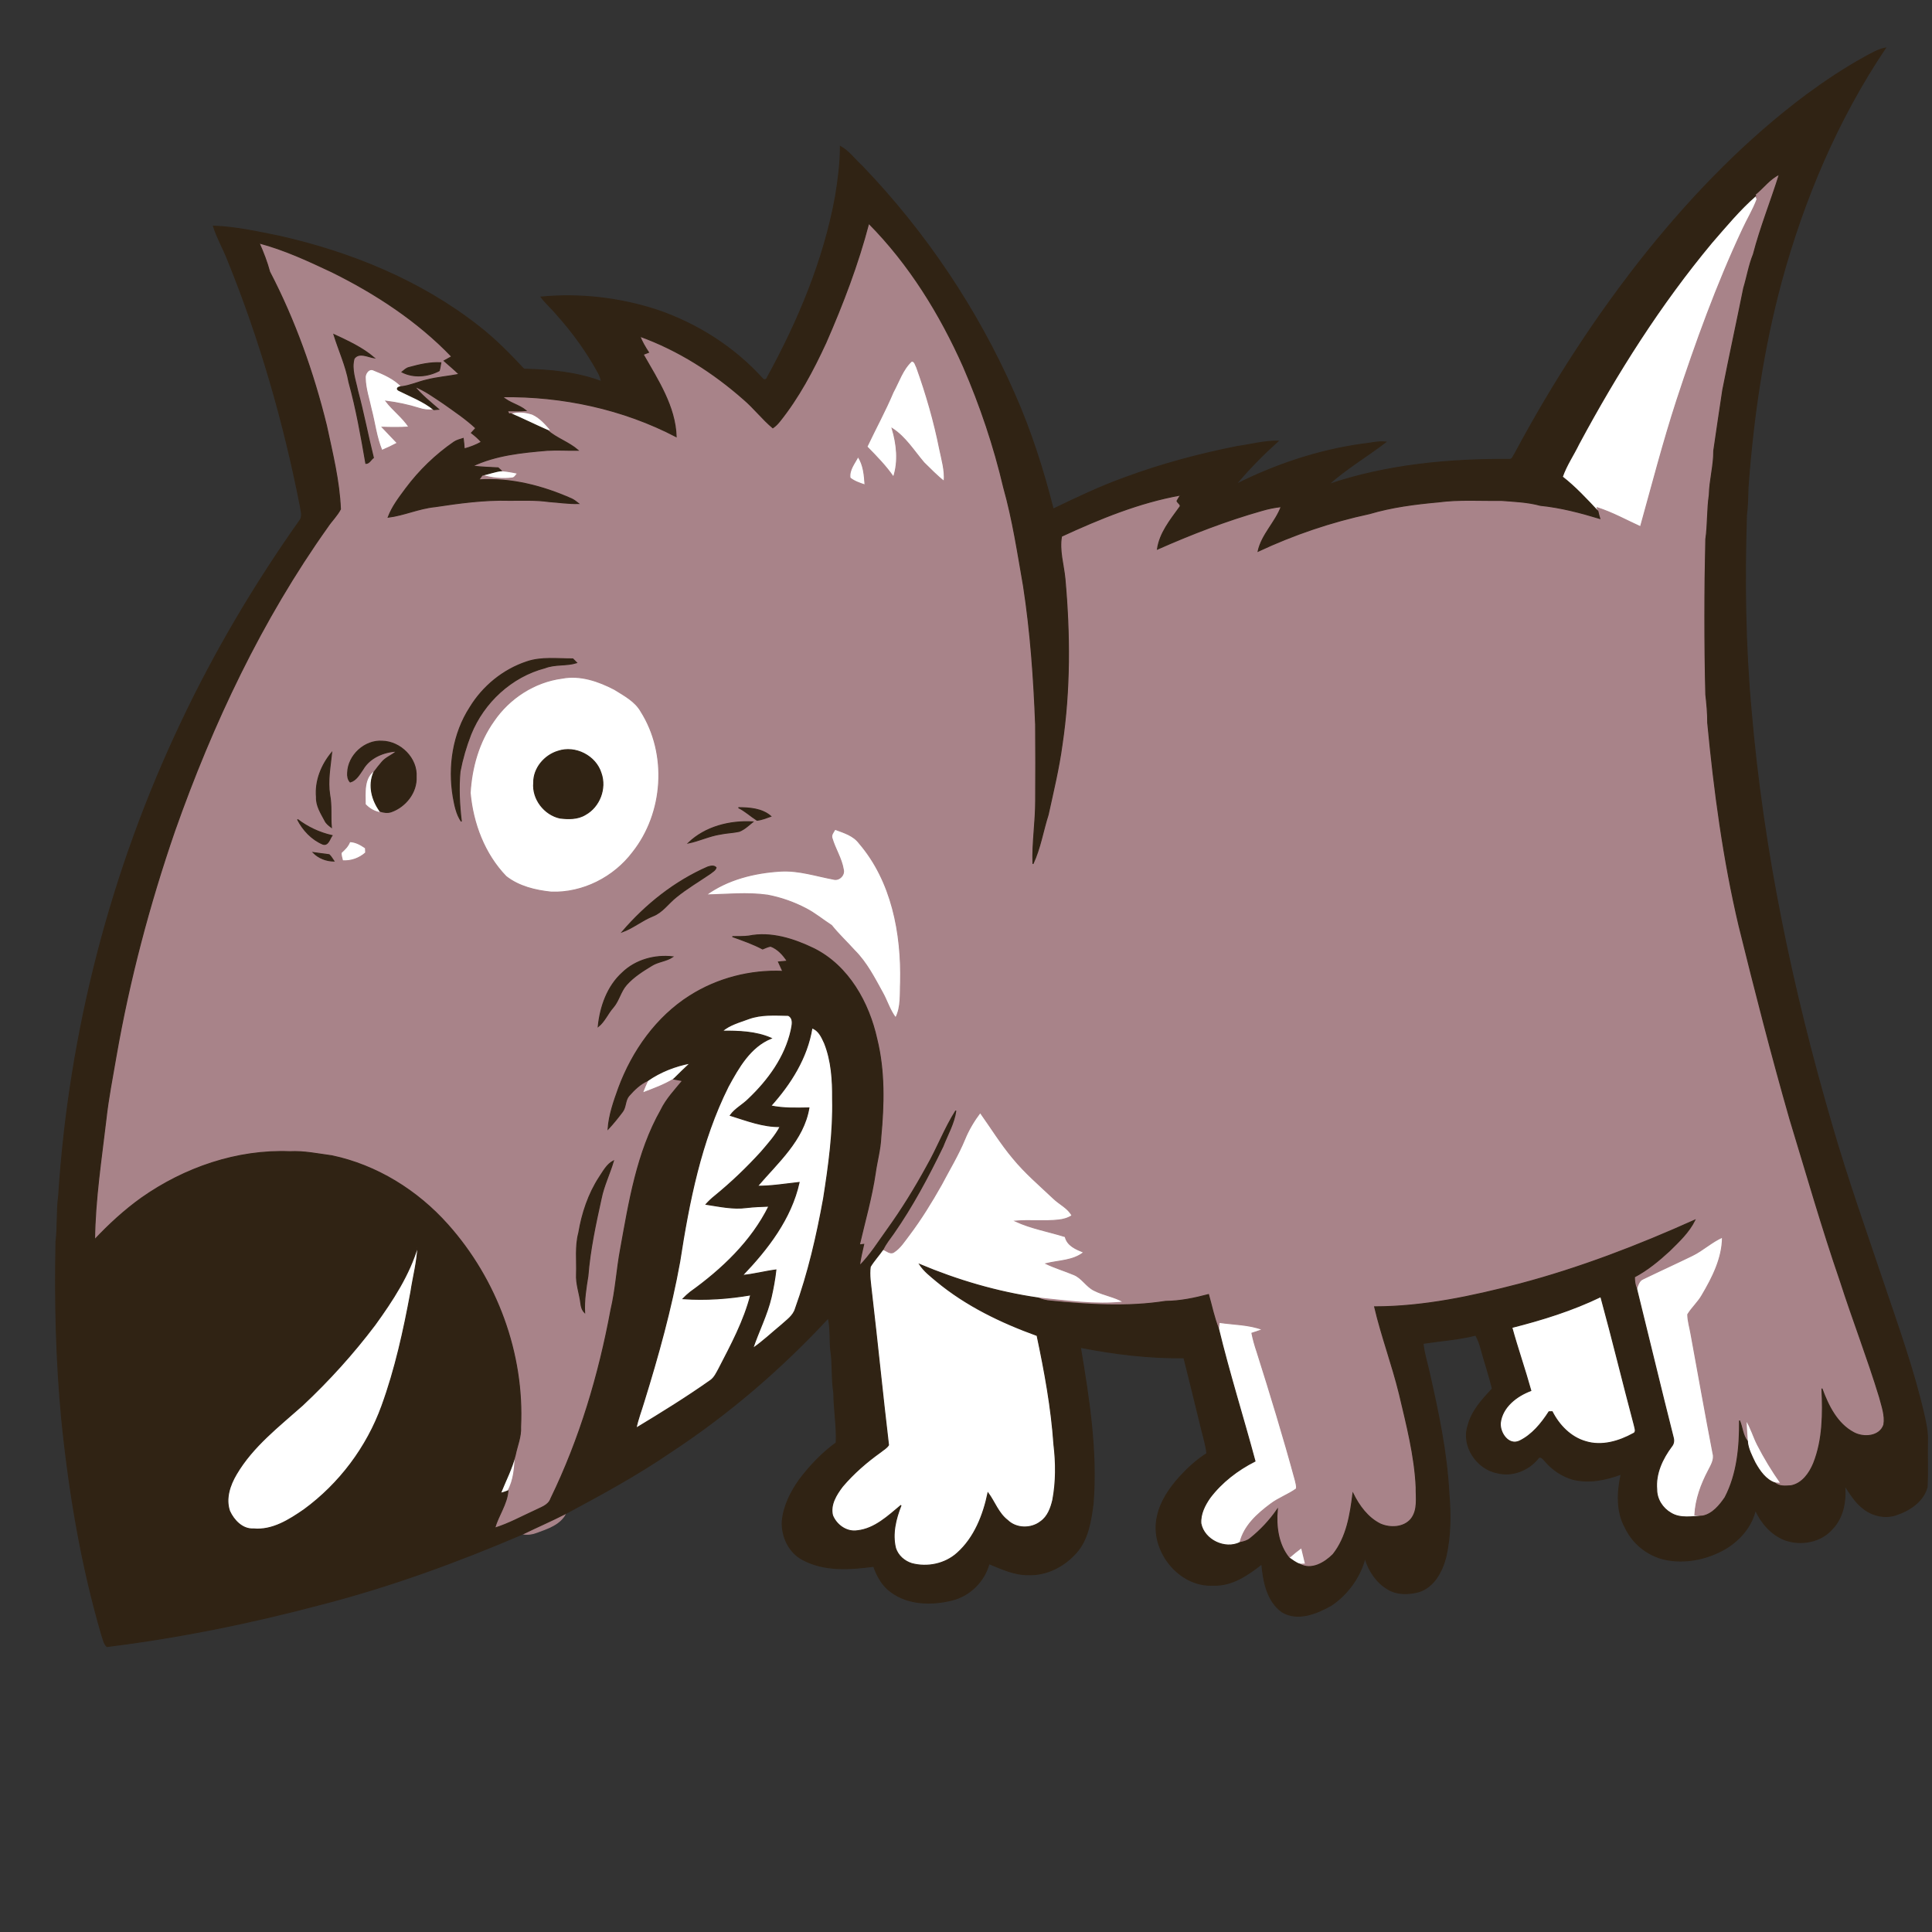 <?xml version="1.0" encoding="utf-8"?>
<!DOCTYPE svg PUBLIC "-//W3C//DTD SVG 1.1//EN" "http://www.w3.org/Graphics/SVG/1.1/DTD/svg11.dtd">
<svg version="1.1" id="Layer_1" xmlns="http://www.w3.org/2000/svg" xmlns:xlink="http://www.w3.org/1999/xlink" x="0px" y="0px"
	 viewBox="0 0 960 960" enable-background="new 0 0 960 960" xml:space="preserve">
<rect x="0" y="0" width="960" height="960" fill="#333333" stroke="none"/>
<g>
	<path fill="#FFFFFF" stroke="#FFFFFF" stroke-width="0.494" d="M850.56,120.55c6.98-8,13.78-16.28,21.8-23.28
		c0.18,0.43,0.55,1.28,0.73,1.7c-1.91,5.17-4.82,9.88-7.12,14.87c-12.92,27.57-23.3,56.24-32.79,85.15
		c-6.73,20.7-12.18,41.79-18.01,62.75c-7.14-3.23-14.01-7.09-21.51-9.46c0.08,0.44,0.24,1.32,0.32,1.76
		c-5.61-5.99-11.18-12.02-17.67-17.08c1.98-5.78,5.53-10.87,8.18-16.36C803.41,185.36,824.93,151.33,850.56,120.55z"/>
	<path fill="#FFFFFF" stroke="#FFFFFF" stroke-width="0.494" d="M443.77,194.89c2.87-5.23,4.71-11.32,9.2-15.45
		c1.66-0.06,1.9,2.04,2.55,3.16c4.74,13.25,8.66,26.81,11.41,40.62c1.09,5.27,2.7,10.55,2.22,16c-3.61-2.79-6.75-6.13-10.03-9.29
		c-5.02-5.87-9.18-12.76-15.8-17.02c2.31,7.82,3.27,16.31,0.66,24.2c-3.8-5.57-8.52-10.33-13.21-15.13
		C435.06,212.93,439.88,204.13,443.77,194.89z"/>
	<path fill="#FFFFFF" stroke="#FFFFFF" stroke-width="0.494" d="M181.49,188.01c-0.33-2.27,1.83-5.41,4.3-4.06
		c4.98,1.97,10.1,4.24,13.85,8.18c-1.15-0.09-3.22,0.76-1.6,1.79c5.95,3,12.34,5.38,17.56,9.63c-2.47,0.37-4.98,0.14-7.34-0.67
		c-5.37-1.69-10.9-2.86-16.48-3.55c3.49,4.58,8.27,8.02,11.44,12.87c-4.41,0.29-8.84,0.22-13.26,0.1c2.5,2.6,5,5.21,7.46,7.85
		c-2.5,1.34-5.06,2.56-7.67,3.66c-2.74-6.52-3.49-13.61-5.28-20.4C183.4,198.3,181.63,193.26,181.49,188.01z"/>
	<path fill="#FFFFFF" stroke="#FFFFFF" stroke-width="0.494" d="M253.74,205.51c3.46-1.3,7.27-0.8,10.72,0.27
		c3.92,1.72,6.74,5.12,9.51,8.26c-0.5-0.06-1.5-0.16-2-0.22C265.87,211.13,259.87,208.16,253.74,205.51z"/>
	<path fill="#FFFFFF" stroke="#FFFFFF" stroke-width="0.494" d="M426.36,226.85c2.77,4.16,3.16,9.29,3.48,14.14
		c-2.6-0.87-5.29-1.74-7.46-3.48C421.75,233.53,424.7,230.2,426.36,226.85z"/>
	<path fill="#FFFFFF" stroke="#FFFFFF" stroke-width="0.494" d="M239.55,236.15c3.18-0.7,6.27-1.84,9.51-2.27
		c2.76,0.21,5.5,0.67,8.2,1.3c-0.87,0.74-1.38,2.1-2.59,2.32C249.61,238.17,244.43,237.59,239.55,236.15z"/>
	<path fill="#FFFFFF" stroke="#FFFFFF" stroke-width="0.494" d="M279.31,337c8.99-1.74,18.15,1.44,26.05,5.57
		c4.82,3.02,10.25,5.82,13.15,10.96c13.32,21.08,11.4,50.44-4.04,69.92c-9.37,12.48-24.84,20.38-40.52,19.84
		c-7.93-0.81-16.11-2.77-22.49-7.77C240.73,424.41,235,409.23,233.62,394c0.72-12.59,4.3-25.29,11.68-35.66
		C253.03,346.95,265.58,338.78,279.31,337 M277.31,373.28c-6.74,2.01-12.26,8.48-12.11,15.69c-0.76,8,5.25,15.81,13.02,17.51
		c4.24,0.52,8.88,0.6,12.65-1.73c7.04-3.88,10.49-12.96,7.8-20.54C296.04,375.6,285.85,370.39,277.31,373.28z"/>
	<path fill="#FFFFFF" stroke="#FFFFFF" stroke-width="0.494" d="M181.48,399.69c0.01-5.73-0.92-13.09,4.5-16.82l-0.28,0.99
		c-2.77,6.49-0.87,13.72,3.13,19.23l0.45,0.75C186.22,403.47,183.55,401.91,181.48,399.69z"/>
	<path fill="#FFFFFF" stroke="#FFFFFF" stroke-width="0.494" d="M414.91,412.07c4.34,1.62,9.15,3,12.05,6.91
		c16.2,18.86,21.07,44.79,20.53,69.02c-0.3,5.93,0.41,12.36-2.43,17.8c-2.91-3.74-4.21-8.35-6.48-12.44c-4.06-7.35-7.91-15-13.92-21
		c-3.78-4.21-7.94-8.08-11.48-12.51c-4.23-2.73-8.12-5.99-12.6-8.32c-6.02-3.17-12.51-5.46-19.2-6.73
		c-10.14-1.43-20.37-0.31-30.54-0.11c10.72-7.79,24.09-11.07,37.16-11.84c8.93-0.49,17.47,2.39,26.12,4c2.77,0.85,5.64-2,4.92-4.75
		c-0.88-5.5-4.05-10.23-5.59-15.5C412.77,414.88,414.17,413.47,414.91,412.07z"/>
	<path fill="#FFFFFF" stroke="#FFFFFF" stroke-width="0.494" d="M173.79,418.2c2.92,0.08,5.46,1.54,7.81,3.15
		c0.03,0.6,0.08,1.8,0.1,2.39c-3.19,2.82-7.23,4.24-11.49,4c-0.25-1.36-0.87-2.72-0.64-4.11
		C171.3,422.08,172.99,420.45,173.79,418.2z"/>
	<path fill="#FFFFFF" stroke="#FFFFFF" stroke-width="0.494" d="M371.95,506.21c6.34-2.32,13.16-1.79,19.78-1.67
		c2.84,1.55,1.87,4.88,1.38,7.45c-2.97,13.31-11.33,24.79-21.07,34.04c-2.87,2.95-6.75,4.8-9.16,8.21c8.1,2.5,16.19,5.71,24.81,5.56
		c-2.41,4.66-6.01,8.54-9.37,12.53c-7.13,7.85-14.82,15.21-23.04,21.93c-1.58,1.26-3.07,2.64-4.42,4.15
		c6.65,1.02,13.4,2.53,20.16,1.62c3.67-0.43,7.37-0.57,11.07-0.68c-8.67,17.54-23.33,31.41-39.06,42.69
		c-1.28,1-2.46,2.11-3.6,3.28c11.25,0.8,22.51-0.01,33.61-1.89c-3.33,13.03-9.76,24.94-15.89,36.81c-1.14,2.07-2.16,4.35-4.16,5.74
		c-11.96,8.45-24.42,16.14-36.95,23.7c0.9-4.44,2.56-8.68,3.85-13.01c7.12-22.91,13.57-46.07,17.84-69.69
		c4.6-29.78,10.51-59.92,24.09-87.09c5.12-9.39,10.94-19.78,21.39-23.98c-7.65-3.38-16.17-3.59-24.39-3.54
		C362.53,509.15,367.44,507.9,371.95,506.21z"/>
	<path fill="#FFFFFF" stroke="#FFFFFF" stroke-width="0.494" d="M403.46,510.78c3.39,1.1,4.88,4.58,6.25,7.56
		c3.49,8.77,4.07,18.32,4,27.66c0.38,16.63-1.9,33.14-4.47,49.53c-3.36,18.54-7.59,36.98-13.99,54.73
		c-1.03,3.58-4.28,5.7-6.88,8.1c-4.76,3.91-9.23,8.2-14.33,11.69c2.86-8.54,7.09-16.64,9.14-25.46c1.02-4.48,1.85-9,2.36-13.56
		c-5.58,0.71-11.04,2.22-16.65,2.72c12.53-13.09,24.16-28.13,28.18-46.19c-6.89,0.74-13.78,1.91-20.72,1.87
		c10.02-11.76,22.91-22.86,25.6-38.91c-6.34,0.12-12.74,0.32-18.97-1C392.85,538.56,401.07,525.56,403.46,510.78z"/>
	<path fill="#FFFFFF" stroke="#FFFFFF" stroke-width="0.494" d="M321.84,536.91c6.3-4.39,13.66-7.24,21.19-8.67
		c-2.79,2.6-5.53,5.24-8.22,7.94c-4.86,2.99-10.29,4.91-15.6,6.95C320.03,541.03,320.86,538.94,321.84,536.91z"/>
	<path fill="#FFFFFF" stroke="#FFFFFF" stroke-width="0.494" d="M479.32,566.19c1.95-4.8,4.63-9.26,7.74-13.39
		c5.43,7.61,10.32,15.61,16.35,22.77c5.99,7.3,13.21,13.43,20.05,19.91c3,2.92,7.21,4.72,9.24,8.54c-2,1.31-4.34,1.96-6.69,2.21
		c-7.14,0.78-14.33-0.07-21.48,0.54c7.9,3.66,16.53,5.11,24.78,7.72c1.04,4.53,5.4,6.2,9.25,7.78c-5.32,4.3-12.45,4.05-18.77,5.63
		c4.47,2.13,9.24,3.54,13.81,5.46c4.07,1.63,6.18,5.93,10.1,7.82c4.7,2.4,10.08,3.11,14.67,5.8
		c-14.22,1.55-28.43-0.64-42.56-2.03c-20.2-2.92-40.01-8.74-58.81-16.65c2.18,3.33,5.38,5.76,8.39,8.3
		c14.69,12.19,32.08,20.55,49.94,27c3.8,17.92,7.12,36,8.37,54.29c1.09,9.11,1.13,18.41-0.57,27.45c-0.94,4.02-2.49,8.28-6.01,10.74
		c-4.73,3.71-12.13,3.62-16.49-0.64c-4.58-3.51-6.39-9.14-9.7-13.61c-2.3,10.99-6.67,22.23-15.22,29.87
		c-6.04,5.47-14.81,7.3-22.61,5.25c-3.73-1.14-6.92-3.95-8.12-7.7c-1.75-7.18,0.09-14.56,2.74-21.26
		c-6.41,5.33-13.06,11.72-21.74,12.64c-5.29,0.81-10.38-2.84-12.3-7.63c-1.3-5.34,1.84-10.32,4.92-14.39
		c5.51-6.51,12.01-12.14,18.94-17.09c1.35-1.12,3.02-1.97,3.96-3.49c-2.99-25.27-5.49-50.59-8.45-75.87
		c-0.42-4.23-1.21-8.55-0.62-12.77c1.85-3.03,4.29-5.65,6.31-8.57c1.72,0.49,3.56,2.53,5.37,1.35c3.26-2.08,5.31-5.49,7.63-8.48
		c5.96-7.92,11.16-16.37,16.02-24.99C471.68,581.23,476.09,574,479.32,566.19z"/>
	<path fill="#FFFFFF" stroke="#FFFFFF" stroke-width="0.494" d="M840.91,623.85c5.27-2.58,9.59-6.74,14.98-9.12
		c-0.05,10.48-4.96,20.09-10.16,28.91c-1.98,3.46-5.03,6.14-7.1,9.52c0.05,3.34,1.09,6.57,1.64,9.85
		c3.62,19.74,7.11,39.51,10.92,59.22c0.84,3.08-0.97,5.87-2.3,8.51c-3.6,6.82-6.33,14.25-6.73,22.02c1.31,0.19,2.63,0.38,3.96,0.56
		c-5.28,0.2-11.12,1.48-15.88-1.47c-4.16-2.38-7.08-6.93-7.03-11.78c-0.71-7.82,2.81-15.26,7.38-21.38
		c1.07-1.23,1.26-2.86,0.83-4.38c-6.24-24.6-12.1-49.3-18.21-73.93c0.66-1.86,1.24-4.08,3.25-4.9
		C824.58,631.53,832.8,627.81,840.91,623.85z"/>
	<path fill="#FFFFFF" stroke="#FFFFFF" stroke-width="0.494" d="M186.28,658.33c8.76-12.11,17.14-24.87,21.36-39.35
		c-0.25,7.79-2.33,15.34-3.48,23.01c-3.56,19.16-7.74,38.31-14.41,56.65c-7.42,20.49-21.07,38.66-38.65,51.52
		c-7.4,5.1-15.76,10.44-25.16,9.55c-5.44,0.32-9.75-4.23-11.85-8.81c-2.17-6.27,0.11-12.98,3.36-18.43
		c8.13-13.82,21.05-23.7,32.84-34.2C163.38,686.01,175.47,672.65,186.28,658.33z"/>
	<path fill="#FFFFFF" stroke="#FFFFFF" stroke-width="0.494" d="M751.22,659.6c15.13-3.83,30.15-8.5,44.22-15.32
		c5.81,21.19,10.94,42.54,16.6,63.77c0.19,1.34,1.37,3.59-0.5,4.3c-7.07,3.9-15.66,6.44-23.63,3.97
		c-7.44-2.11-13.21-8.09-16.64-14.83c-0.4,0-1.18,0.01-1.57,0.01c-3.76,5.81-8.4,11.56-14.76,14.6c-5.49,2.41-9.86-4.28-9.43-9.12
		c0.98-7.94,8.12-13.37,15.15-16C757.74,680.45,754.11,670.13,751.22,659.6z"/>
	<path fill="#FFFFFF" stroke="#FFFFFF" stroke-width="0.494" d="M605.8,657.09c7.21,1.09,14.71,0.96,21.61,3.58
		c-1.78,0.63-3.57,1.2-5.34,1.8c0.62,3.08,1.47,6.11,2.49,9.09c6.72,21.22,13.23,42.52,19.07,64.01c0.28,1.37,0.82,2.78,0.54,4.22
		c-4.04,2.92-8.85,4.57-12.84,7.6c-6.55,4.9-13.17,10.79-15.18,19.09c-7.46,3.66-17.82-1.22-19.45-9.46
		c-0.34-4.66,1.91-9.12,4.52-12.84c5.86-7.74,13.75-13.77,22.38-18.14c-5.91-21.98-12.78-43.72-18.14-65.84
		C605.54,659.42,605.71,657.87,605.8,657.09z"/>
	<path fill="#FFFFFF" stroke="#FFFFFF" stroke-width="0.494" d="M867.62,705.6c2.39,3.78,3.58,8.15,5.59,12.13
		c3.43,6.71,7.35,13.16,11.7,19.32c-0.74-0.04-2.23-0.13-2.97-0.17c-4.6-1.59-7.56-5.93-9.85-10c-1.66-3.42-3.51-6.93-3.85-10.77
		C868.01,712.6,867.7,709.11,867.62,705.6z"/>
	<path fill="#FFFFFF" stroke="#FFFFFF" stroke-width="0.494" d="M248.67,742.04c2.51-6.33,5.74-12.39,7.36-19.05
		c-0.26,6.09-0.62,12.36-3.63,17.84C251.17,741.29,249.93,741.7,248.67,742.04z"/>
	<path fill="#FFFFFF" stroke="#FFFFFF" stroke-width="0.494" d="M640.46,774.05c2.03-1.76,4.1-3.47,6.27-5.05
		c0.69,2.72,1.33,5.45,1.98,8.19c-0.72,0.01-2.14,0.04-2.86,0.06C643.84,776.57,642.19,775.21,640.46,774.05z"/>
	<path fill="#A88389" stroke="#A88389" stroke-width="0.494" d="M872.08,96.67c4.09-3.29,7.24-7.8,12.09-10.08
		c-4.15,13.3-9.42,26.28-12.93,39.79c-2.2,5.39-3.11,11.17-4.8,16.72c-3.4,16.91-7.09,33.77-10.42,50.7
		c-1.47,10.06-3.07,20.12-4.47,30.18c0.06,7.42-2.07,14.61-2.22,22.01c-1.09,7.31-0.68,14.71-1.74,22.02
		c-0.61,25.65-0.62,51.33,0,76.98c0.51,4.68,0.99,9.36,0.95,14.08c3.24,33.91,7.74,67.78,15.58,100.97
		c7.91,32.09,16.13,64.12,25.23,95.9c8.21,26.92,15.93,54.03,25.11,80.66c6.19,19.29,13.54,38.19,19.45,57.58
		c1.15,4.47,2.92,9.08,2.17,13.76c-2.02,6.01-10.01,6.56-14.9,3.96c-8.36-4.39-12.75-13.42-15.88-21.91
		c0.56,12.45,0.54,25.35-4.13,37.11c-2.03,4.93-5.61,10.07-11.18,11.16c-2.69,0.19-5.87,0.55-8.05-1.38
		c0.74,0.04,2.23,0.13,2.97,0.17c-4.35-6.16-8.27-12.61-11.7-19.32c-2.01-3.98-3.2-8.35-5.59-12.13c0.08,3.51,0.39,7,0.62,10.51
		c-2.36-2.92-2.45-6.85-3.88-10.21c0.1,12.99-1.09,26.52-7.2,38.22c-2.69,3.92-6.18,8.19-11.04,9.2c-1.33-0.18-2.65-0.37-3.96-0.56
		c0.4-7.77,3.13-15.2,6.73-22.02c1.33-2.64,3.14-5.43,2.3-8.51c-3.81-19.71-7.3-39.48-10.92-59.22c-0.55-3.28-1.59-6.51-1.64-9.85
		c2.07-3.38,5.12-6.06,7.1-9.52c5.2-8.82,10.11-18.43,10.16-28.91c-5.39,2.38-9.71,6.54-14.98,9.12
		c-8.11,3.96-16.33,7.68-24.45,11.63c-2.01,0.82-2.59,3.04-3.25,4.9c-0.84-1.86-1.08-3.88-1.06-5.89
		c6.43-3.38,12.06-8.06,17.39-12.95c4.7-4.64,9.67-9.25,12.62-15.27c-28.28,12.7-57.31,23.88-87.3,31.8
		c-23.46,6.1-47.48,11.26-71.82,11.28c3.43,14.59,8.73,28.68,12.3,43.25c3.6,15.27,7.6,30.61,8.34,46.35
		c-0.08,5.37,1.06,11.54-2.67,16.03c-3.68,4.2-10.33,4.42-15.16,2.28c-6.26-3.12-10.56-9.05-13.58-15.18
		c-1.31,10.55-3.07,21.74-9.87,30.31c-4.14,4.16-10.75,8.1-16.55,4.86c0.72-0.02,2.14-0.05,2.86-0.06
		c-0.65-2.74-1.29-5.47-1.98-8.19c-2.17,1.58-4.24,3.29-6.27,5.05c-5.39-6.69-6.52-15.7-5.77-24.01
		c-3.73,5.4-8.27,10.25-13.38,14.36c-1.46,1.23-3.32,1.75-5.16,2.08c2.01-8.3,8.63-14.19,15.18-19.09
		c3.99-3.03,8.8-4.68,12.84-7.6c0.28-1.44-0.26-2.85-0.54-4.22c-5.84-21.49-12.35-42.79-19.07-64.01c-1.02-2.98-1.87-6.01-2.49-9.09
		c1.77-0.6,3.56-1.17,5.34-1.8c-6.9-2.62-14.4-2.49-21.61-3.58c-0.09,0.78-0.26,2.33-0.34,3.11c-2.21-5.46-3.35-11.3-4.96-16.95
		c-7.01,1.86-14.15,3.33-21.42,3.39c-18.87,2.94-38.07,1.7-56.98-0.14c-2.17-0.16-4.31-0.65-6.29-1.55
		c14.13,1.39,28.34,3.58,42.56,2.03c-4.59-2.69-9.97-3.4-14.67-5.8c-3.92-1.89-6.03-6.19-10.1-7.82
		c-4.57-1.92-9.34-3.33-13.81-5.46c6.32-1.58,13.45-1.33,18.77-5.63c-3.85-1.58-8.21-3.25-9.25-7.78
		c-8.25-2.61-16.88-4.06-24.78-7.72c7.15-0.61,14.34,0.24,21.48-0.54c2.35-0.25,4.69-0.9,6.69-2.21c-2.03-3.82-6.24-5.62-9.24-8.54
		c-6.84-6.48-14.06-12.61-20.05-19.91c-6.03-7.16-10.92-15.16-16.35-22.77c-3.11,4.13-5.79,8.59-7.74,13.39
		c-3.23,7.81-7.64,15.04-11.56,22.51c-4.86,8.62-10.06,17.07-16.02,24.99c-2.32,2.99-4.37,6.4-7.63,8.48
		c-1.81,1.18-3.65-0.86-5.37-1.35c1.41-2.83,3.36-5.31,5.2-7.86c9.53-13.66,17.36-28.4,24.6-43.36c2.26-5.85,5.55-11.41,6.41-17.69
		c-5.57,8.78-9.22,18.64-14.41,27.66c-5.92,10.83-12.4,21.34-19.61,31.36c-4.45,6.16-8.48,12.71-13.88,18.11
		c0.46-3.62,1.3-7.17,2.11-10.72c-0.54,0.06-1.61,0.2-2.15,0.26c2.75-11.87,6.14-23.62,7.91-35.7c0.82-5.95,2.51-11.77,2.75-17.79
		c1.52-16.21,1.96-32.78-1.96-48.71c-3.99-18.18-14.08-36.36-31.24-44.98c-9.95-4.81-21.33-8.53-32.46-6.27
		c-2.68,0.33-5.39,0.24-8.08,0.26c5.08,1.85,10.21,3.6,15,6.15c1.3-0.54,2.59-1.15,3.99-1.39c3.54,1.33,6.26,4.3,8.26,7.43
		c-1.45,0.13-2.9,0.27-4.34,0.41c0.72,1.55,1.43,3.1,2.14,4.67c-16.14-0.73-32.47,3.49-46.13,12.14
		c-16.67,10.53-28.59,27.42-35.41,45.73c-2.38,6.64-4.81,13.41-5.29,20.5c2.57-2.73,4.91-5.67,7.17-8.66
		c1.74-2.34,1.24-5.68,3.18-7.9c2.65-3.02,5.64-5.89,9.34-7.56c-0.98,2.03-1.81,4.12-2.63,6.22c5.31-2.04,10.74-3.96,15.6-6.95
		c1.45,0.28,2.9,0.53,4.35,0.81c-3.82,4.66-8.06,9.08-10.71,14.57c-12.02,21.23-15.85,45.7-20.14,69.37
		c-1.85,9.9-2.38,20-4.71,29.82c-5.99,32.38-15.47,64.27-29.89,93.93c-1.23,3.51-5.09,4.43-8.05,6c-6.56,2.99-12.94,6.51-19.85,8.65
		c1.78-6.31,6.04-11.87,6.59-18.5c3.01-5.48,3.37-11.75,3.63-17.84c0.94-4.64,2.93-9.11,2.65-13.93
		c1.76-36.54-11.89-73.33-36.2-100.54c-15.08-16.94-35.26-29.52-57.54-34.21c-6.96-0.92-13.88-2.41-20.93-2.05
		c-26.27-1.03-52.34,7.99-73.69,23.02C61.84,601.35,54.14,608.44,47,616.03c0.22-20.09,3.33-40.01,5.66-59.93
		c1.14-10.44,3.22-20.75,4.97-31.1c6.63-38.1,16.56-75.6,29.16-112.16c18.8-53.26,43.19-104.92,76-151.04
		c2.01-3.02,4.71-5.57,6.37-8.8c-0.57-14.08-4.01-27.82-6.95-41.54c-6.5-26.42-15.67-52.25-28.24-76.41
		c-1.31-4.93-3.16-9.64-5.23-14.31c12.55,3.31,24.42,8.83,36.13,14.35c21.87,10.81,42.66,24.43,59.61,42.09
		c-1.27,0.7-2.53,1.41-3.8,2.11c2.49,2.24,5.09,4.34,7.47,6.7c-5.39,1.05-10.9,1.45-16.23,2.82c-4.14,0.96-8.04,2.78-12.28,3.32
		c-3.75-3.94-8.87-6.21-13.85-8.18c-2.47-1.35-4.63,1.79-4.3,4.06c0.14,5.25,1.91,10.29,2.98,15.4c1.79,6.79,2.54,13.88,5.28,20.4
		c2.61-1.1,5.17-2.32,7.67-3.66c-2.46-2.64-4.96-5.25-7.46-7.85c4.42,0.12,8.85,0.19,13.26-0.1c-3.17-4.85-7.95-8.29-11.44-12.87
		c5.58,0.69,11.11,1.86,16.48,3.55c2.36,0.81,4.87,1.04,7.34,0.67c0.78-0.07,1.56-0.14,2.34-0.2c-4.17-3.61-8.54-7.07-12.01-11.39
		c5.27,2.06,9.84,5.47,14.52,8.56c5.46,3.89,11.08,7.62,15.98,12.22c-0.55,0.59-1.63,1.77-2.18,2.36c1.78,1.37,3.5,2.83,4.97,4.54
		c-2.69,1.5-5.57,2.63-8.55,3.41c-0.12-1.74-0.28-3.48-0.51-5.2c-1.56,0.49-3.18,0.89-4.56,1.8c-9.14,6.31-17.23,14.12-23.88,23.02
		c-3.33,4.51-6.85,9.02-8.83,14.33c7.89-0.98,15.23-4.42,23.15-5.21c12.23-1.84,24.56-3.53,36.95-3.19
		c6.56,0.05,13.16-0.31,19.68,0.63c4.93,0.34,9.85,1.11,14.8,0.97c-1.08-0.85-2.16-1.72-3.4-2.31c-14.48-6.43-30.26-10.51-46.2-9.45
		c0.55-0.77,1.11-1.54,1.68-2.29c4.88,1.44,10.06,2.02,15.12,1.35c1.21-0.22,1.72-1.58,2.59-2.32c-2.7-0.63-5.44-1.09-8.2-1.3
		c-0.38-0.35-1.15-1.06-1.53-1.41c-4.27-0.2-8.55-0.4-12.8-0.86c11.6-5.51,24.61-6.79,37.25-7.85c5.07-0.31,10.16,0.07,15.24-0.03
		c-4.62-4.02-10.66-5.89-15.25-9.91c0.5,0.06,1.5,0.16,2,0.22c-2.77-3.14-5.59-6.54-9.51-8.26c-3.45-1.07-7.26-1.57-10.72-0.27
		l-0.82,0.24c-0.2-0.41-0.6-1.23-0.8-1.64c3.08,0.05,6.17,0.14,9.25-0.1c-3.54-2.92-8.32-3.73-11.69-6.89
		c29.78-0.37,59.83,6.03,86.3,19.85c-0.49-15.09-9.15-28.15-16.38-40.86c0.66-0.26,1.99-0.78,2.66-1.03
		c-1.68-2.54-3.21-5.19-4.34-8.02c19.07,6.87,36.49,18,51.66,31.38c5.13,4.38,9.26,9.82,14.43,14.14c1.31-0.86,2.4-2.01,3.38-3.22
		c9.48-11.82,16.61-25.3,22.95-39.01c8.45-19.28,15.99-39.02,21.32-59.41c20.16,20.33,35.45,45.13,47.05,71.2
		c8.41,19.39,15.18,39.51,20.01,60.09c4.53,16.07,6.99,32.6,9.87,49.02c3.5,22.74,5.11,45.72,5.99,68.69
		c0.12,12.7,0.1,25.4,0.02,38.1c0.02,10.42-1.71,20.76-1.33,31.19c3.65-7.73,4.97-16.32,7.56-24.43c2.52-11.52,5.3-22.99,6.88-34.69
		c4.07-27.29,3.93-55.12,1.45-82.57c-0.67-7.03-2.96-13.98-1.69-21.08c18.99-8.75,38.54-16.8,59.21-20.48
		c-0.65,0.97-1.31,1.92-1.84,2.96c0.43,1.06,2.48,2.02,1.23,3.2c-4.56,6.33-9.79,12.73-10.94,20.72
		c16.86-7.45,34.09-14.13,51.82-19.16c3.17-0.93,6.4-1.61,9.69-1.95c-2.92,7.83-9.64,13.8-11.49,22.16
		c17.69-8.27,36.26-14.6,55.36-18.68c11.13-3.31,22.72-4.77,34.25-5.82c10.36-1.36,20.84-0.62,31.25-0.75
		c6.48,0.5,13.05,0.73,19.36,2.45c10.06,1.02,19.9,3.59,29.56,6.52c-0.36-1.19-0.72-2.38-0.95-3.59c-0.08-0.44-0.24-1.32-0.32-1.76
		c7.5,2.37,14.37,6.23,21.51,9.46c5.83-20.96,11.28-42.05,18.01-62.75c9.49-28.91,19.87-57.58,32.79-85.15
		c2.3-4.99,5.21-9.7,7.12-14.87c-0.18-0.42-0.55-1.27-0.73-1.7L872.08,96.67 M165.92,166.23c2.44,7.91,5.99,15.48,7.47,23.68
		c3.67,13.25,6.05,26.82,8.39,40.36c1.69,0.07,2.51-1.97,3.76-2.83c-2.78-11.08-4.87-22.33-7.86-33.36
		c-1.04-5.18-3.22-10.6-1.74-15.89c2.39-3.38,6.81-0.88,10.01-0.37C180.06,172.76,172.9,169.49,165.92,166.23 M203.26,182.61
		c-1.41,0.31-2.42,1.39-3.51,2.25c5.78,3,12.86,2.29,18.5-0.66c0.39-1.29,0.55-2.64,0.79-3.95
		C213.67,179.95,208.4,181.2,203.26,182.61 M443.77,194.89c-3.89,9.24-8.71,18.04-13,27.09c4.69,4.8,9.41,9.56,13.21,15.13
		c2.61-7.89,1.65-16.38-0.66-24.2c6.62,4.26,10.78,11.15,15.8,17.02c3.28,3.16,6.42,6.5,10.03,9.29c0.48-5.45-1.13-10.73-2.22-16
		c-2.75-13.81-6.67-27.37-11.41-40.62c-0.65-1.12-0.89-3.22-2.55-3.16C448.48,183.57,446.64,189.66,443.77,194.89 M426.36,226.85
		c-1.66,3.35-4.61,6.68-3.98,10.66c2.17,1.74,4.86,2.61,7.46,3.48C429.52,236.14,429.13,231.01,426.36,226.85 M261.68,328.88
		c-11.67,3.88-21.74,12.13-28.12,22.61c-8.43,13.03-10.91,29.32-8.36,44.48c0.77,4.21,1.58,8.58,4.04,12.19
		c-0.98-8.21-1.43-16.52-0.66-24.77c1.2-6.32,3.02-12.53,5.36-18.52c6.38-15.86,20.2-28.69,36.84-33.02
		c5.07-1.99,10.63-0.91,15.76-2.54c-0.48-0.48-1.44-1.44-1.91-1.92C276.98,327.45,269.06,326.32,261.68,328.88 M279.31,337
		c-13.73,1.78-26.28,9.95-34.01,21.34c-7.38,10.37-10.96,23.07-11.68,35.66c1.38,15.23,7.11,30.41,17.84,41.52
		c6.38,5,14.56,6.96,22.49,7.77c15.68,0.54,31.15-7.36,40.52-19.84c15.44-19.48,17.36-48.84,4.04-69.92
		c-2.9-5.14-8.33-7.94-13.15-10.96C297.46,338.44,288.3,335.26,279.31,337 M172.74,384.02c-0.13,1.59,0.13,3.34,1.28,4.56
		c3.06-0.88,4.6-3.9,6.31-6.32c3.36-5.82,10.32-8.69,16.79-9.02c-2.26,2.1-5.39,3.07-7.37,5.49c-1.43,1.64-2.76,3.37-4.05,5.13
		l0.28-0.99c-5.42,3.73-4.49,11.09-4.5,16.82c2.07,2.22,4.74,3.78,7.8,4.15l-0.45-0.75c1.79,0.6,3.8,0.9,5.63,0.25
		c7.09-2.53,12.71-9.63,12.32-17.34c0.58-9.22-7.78-17.48-16.81-17.7C181.28,367.67,172.96,375.33,172.74,384.02 M157.25,396.09
		c-0.19,4.32,2.27,8.02,4.2,11.68c0.68,1.44,1.98,2.39,3.21,3.33c-0.5-5.38,0.2-10.82-0.84-16.15c-1.11-7,0.27-14.01,0.99-20.96
		C159.73,380.09,156.52,388.05,157.25,396.09 M366.94,401.32c3.35,1.67,6.11,4.27,9.22,6.25c2.38-0.22,4.61-1.19,6.86-1.96
		C378.64,401.78,372.49,401.36,366.94,401.32 M147.85,407.19c2.66,5.27,7.08,9.95,12.56,12.26c2.65,0.89,3.38-2.65,4.56-4.26
		C158.73,413.77,152.93,411.07,147.85,407.19 M342.04,418.9c5.37-1.09,10.37-3.55,15.8-4.4c3.12-0.66,6.34-0.71,9.46-1.39
		c2.59-1.02,4.63-2.98,6.75-4.72C362.64,407.72,350.42,410.8,342.04,418.9 M414.91,412.07c-0.74,1.4-2.14,2.81-1.46,4.53
		c1.54,5.27,4.71,10,5.59,15.5c0.72,2.75-2.15,5.6-4.92,4.75c-8.65-1.61-17.19-4.49-26.12-4c-13.07,0.77-26.44,4.05-37.16,11.84
		c10.17-0.2,20.4-1.32,30.54,0.11c6.69,1.27,13.18,3.56,19.2,6.73c4.48,2.33,8.37,5.59,12.6,8.32c3.54,4.43,7.7,8.3,11.48,12.51
		c6.01,6,9.86,13.65,13.92,21c2.27,4.09,3.57,8.7,6.48,12.44c2.84-5.44,2.13-11.87,2.43-17.8c0.54-24.23-4.33-50.16-20.53-69.02
		C424.06,415.07,419.25,413.69,414.91,412.07 M173.79,418.2c-0.8,2.25-2.49,3.88-4.22,5.43c-0.23,1.39,0.39,2.75,0.64,4.11
		c4.26,0.24,8.3-1.18,11.49-4c-0.02-0.59-0.07-1.79-0.1-2.39C179.25,419.74,176.71,418.28,173.79,418.2 M155.67,423.65
		c2.72,2.76,6.39,4.15,10.24,4.22c-0.75-1.09-1.38-2.27-2.35-3.17C160.94,424.27,158.29,424.07,155.67,423.65 M351.7,430.8
		c-16.48,7.19-30.85,18.67-42.53,32.26c5.39-1.96,9.84-5.75,15.16-7.87c4.77-1.83,7.67-6.24,11.52-9.34
		c5.4-4.41,11.44-7.94,17.18-11.87c1.02-0.83,2.38-1.52,2.79-2.86C354.84,429.91,352.97,430.4,351.7,430.8 M309.32,483.3
		c-7.53,6.77-11.08,16.94-12.06,26.79c3.18-2.54,4.69-6.48,7.36-9.48c2.92-3.36,3.71-8,6.68-11.31c3.51-3.94,8.02-6.79,12.49-9.5
		c3.24-2.08,7.31-2.17,10.48-4.37C325.32,474.4,315.87,476.98,309.32,483.3 M297.85,584.9c-5.45,8.34-8.63,17.96-10.28,27.74
		c-1.78,6.66-0.88,13.59-1.11,20.4c-0.27,4.96,1.54,9.68,2.15,14.55c0.16,1.69,0.67,3.35,1.88,4.6c-0.31-6.13,0.67-12.16,1.64-18.19
		c1.03-12.98,3.78-25.73,6.58-38.42c1.3-6.48,4.27-12.42,6.11-18.72C301.55,578.56,299.83,581.96,297.85,584.9z"/>
	<path fill="#A88389" stroke="#A88389" stroke-width="0.494" d="M259.84,762.2c7.02-3.42,14.2-6.53,21.17-10.08
		c-2.75,5.33-8.77,7.27-14.01,9.21C264.72,762.23,262.27,762.61,259.84,762.2z"/>
	<path fill="#302314" stroke="#302314" stroke-width="0.494" d="M926.39,28.48c3.35-1.8,6.66-3.86,10.45-4.59
		C913.1,59.2,896.3,98.86,885.14,139.83c-9.01,33.38-14.02,67.74-16.54,102.18c-0.17,4.65-0.17,9.33-0.79,13.95
		c-1.03,32.37-0.64,64.81,2.32,97.05c5.95,69.87,20.44,138.82,40.1,206.06c7.69,26.63,16.97,52.75,25.81,79
		c7.13,21.15,14.69,42.21,19.77,63.98c1.03,4.58,2.14,9.2,1.94,13.94c-0.15,7.6,0.21,15.23-0.17,22.83
		c-1.82,7.07-8.53,11.58-15.09,13.79c-5.47,2.01-11.73,0.66-16.29-2.81c-4.15-3.05-6.85-7.52-9.59-11.77
		c0.71,7.58-0.62,15.82-6.05,21.52c-5.69,6.74-15.78,8.54-23.85,5.54c-6.62-2.66-11.58-8.4-14.46-14.81
		c-1.87,8.17-7.72,14.88-14.75,19.16c-9.11,5.31-20.17,7.65-30.55,5.34c-8.36-1.98-15.59-7.8-19.28-15.56
		c-4.58-8.11-4.04-17.94-2.12-26.73c-7.6,2.8-15.87,4.56-23.89,2.59c-5.38-1.51-10.17-4.74-13.8-8.95
		c-0.98-1.09-2.62-3.28-3.83-1.19c-4.8,5.71-12.73,8.81-20.06,6.9c-10.09-1.93-17.81-13.29-14.55-23.32
		c1.83-7.39,7.12-13.07,12.14-18.48c-1.63-6.7-3.85-13.23-5.66-19.88c-0.6-2.35-1.46-4.61-2.63-6.72
		c-8.58,2.17-17.45,2.73-26.17,4.08c0.49,5.08,2.12,9.93,3.19,14.9c4.41,19.58,8.62,39.33,9.64,59.41
		c0.94,10.62,0.86,21.47-1.52,31.91c-1.89,7.11-5.83,14.75-13.31,17.16c-5.05,1.4-10.96,1.55-15.55-1.32
		c-5.64-3.33-9.48-9.18-11.28-15.38c-2.47,9.47-8.61,17.91-16.68,23.4c-7.21,4.09-16.72,8.08-24.55,3.33
		c-7.46-5.36-9.31-15.23-10.06-23.81c-6.87,5.42-14.8,10.91-23.96,10.55c-17.42,1.07-31.91-17.7-27.9-34.34
		c1.58-7.38,6-13.74,10.93-19.29c4.06-4.45,8.54-8.57,13.64-11.81c-0.45-4.23-1.75-8.31-2.74-12.43c-2.9-11.7-5.68-23.44-8.65-35.12
		c-17.3,0.24-34.51-1.88-51.46-5.19c4.28,25.63,8.39,51.62,6.31,77.69c-1.12,8.53-2.5,17.84-8.5,24.47
		c-5.92,6.66-14.64,11.18-23.68,10.81c-6.92,0.12-13.26-2.93-19.51-5.46c-2.41,8.76-9.57,15.93-18.43,18.08
		c-9.95,2.48-21.54,2.32-30.12-3.96c-4.39-3.03-7.05-7.9-8.79-12.82c-11.69,1.53-24.45,2.49-35.2-3.3
		c-6.88-3.55-10.55-11.45-10.23-18.99c0.66-7.6,4.2-14.62,8.56-20.75c5.21-6.9,11.24-13.25,18.26-18.34
		c0.38-8.35-1.17-16.59-1.2-24.92c-1.16-6.93-0.44-14-1.5-20.94c-0.62-5.39,0-10.87-1.24-16.18c-23.3,25.15-49.49,47.68-78.16,66.53
		c-16.73,11.46-34.56,21.15-52.4,30.71c-6.97,3.55-14.15,6.66-21.17,10.08c-32.48,13.91-65.78,26.08-100.01,34.93
		c-35.06,9.31-70.71,16.58-106.71,21.03c-1.52-1.45-1.82-3.69-2.51-5.57C40.37,777.63,34.33,741.55,30.68,705.35
		c-2.79-29.36-3.48-58.88-2.86-88.36c0.93-7.53,0.31-15.16,1.32-22.69c5.21-81.55,26.07-162.12,61.22-235.91
		c16.52-34.85,36.26-68.15,58.52-99.62c1.82-2.23,0.58-5.17,0.27-7.67c-8.16-41.52-19.94-82.38-35.84-121.6
		c-2.23-5.79-5.4-11.19-7.26-17.13c11.1,0.37,21.98,2.84,32.83,5.01c35.52,8.02,70.2,22.15,98.98,44.78
		c8.17,6.34,15.42,13.75,22.47,21.29c13.02,0.29,26.34,1.55,38.6,6.18c-0.4-1.41-0.78-2.84-1.48-4.13
		c-5.71-10.52-12.77-20.28-20.74-29.2c-2.48-3.02-5.5-5.56-7.82-8.7c19.29-1.83,38.95,0.43,57.39,6.42
		c20.02,6.75,38.4,18.45,52.6,34.12c0.74,1.01,2.23,0.51,2.46-0.66c15.44-28.15,28.04-58.23,33.83-89.93
		c1.34-8.19,2.42-16.45,2.42-24.77c4.31,2.4,7.19,6.57,10.81,9.82c31.44,32.76,57.14,71.03,75.45,112.59
		c8.26,18.61,14.5,38.05,19.47,57.78c11.76-5.68,23.59-11.32,35.9-15.72c18.12-6.7,36.85-11.68,55.79-15.43
		c6.66-0.9,13.21-2.74,19.99-2.62c-7.44,6.72-14.51,13.87-20.92,21.57c19.74-9.93,41.01-17.06,62.94-20.1
		c3.84-0.37,7.64-1.45,11.54-1.02c-9.39,7.17-19.67,13.24-28.5,21.14c29.01-9.86,59.96-12.74,90.44-12.53
		c1.15-0.31,1.42-1.71,2.09-2.56c19.02-35.52,41-69.5,66.21-100.95c23.29-28.84,49.37-55.66,79.16-77.83
		C907.08,40.24,916.49,33.93,926.39,28.48 M872.08,96.67l0.28,0.6c-8.02,7-14.82,15.28-21.8,23.28
		c-25.63,30.78-47.15,64.81-66.07,100.05c-2.65,5.49-6.2,10.58-8.18,16.36c6.49,5.06,12.06,11.09,17.67,17.08
		c0.23,1.21,0.59,2.4,0.95,3.59c-9.66-2.93-19.5-5.5-29.56-6.52c-6.31-1.72-12.88-1.95-19.36-2.45
		c-10.41,0.13-20.89-0.61-31.25,0.75c-11.53,1.05-23.12,2.51-34.25,5.82c-19.1,4.08-37.67,10.41-55.36,18.68
		c1.85-8.36,8.57-14.33,11.49-22.16c-3.29,0.34-6.52,1.02-9.69,1.95c-17.73,5.03-34.96,11.71-51.82,19.16
		c1.15-7.99,6.38-14.39,10.94-20.72c1.25-1.18-0.8-2.14-1.23-3.2c0.53-1.04,1.19-1.99,1.84-2.96
		c-20.67,3.68-40.22,11.73-59.21,20.48c-1.27,7.1,1.02,14.05,1.69,21.08c2.48,27.45,2.62,55.28-1.45,82.57
		c-1.58,11.7-4.36,23.17-6.88,34.69c-2.59,8.11-3.91,16.7-7.56,24.43c-0.38-10.43,1.35-20.77,1.33-31.19
		c0.08-12.7,0.1-25.4-0.02-38.1c-0.88-22.97-2.49-45.95-5.99-68.69c-2.88-16.42-5.34-32.95-9.87-49.02
		c-4.83-20.58-11.6-40.7-20.01-60.09c-11.6-26.07-26.89-50.87-47.05-71.2c-5.33,20.39-12.87,40.13-21.32,59.41
		c-6.34,13.71-13.47,27.19-22.95,39.01c-0.98,1.21-2.07,2.36-3.38,3.22c-5.17-4.32-9.3-9.76-14.43-14.14
		c-15.17-13.38-32.59-24.51-51.66-31.38c1.13,2.83,2.66,5.48,4.34,8.02c-0.67,0.25-2,0.77-2.66,1.03
		c7.23,12.71,15.89,25.77,16.38,40.86c-26.47-13.82-56.52-20.22-86.3-19.85c3.37,3.16,8.15,3.97,11.69,6.89
		c-3.08,0.24-6.17,0.15-9.25,0.1c0.2,0.41,0.6,1.23,0.8,1.64l0.82-0.24c6.13,2.65,12.13,5.62,18.23,8.31
		c4.59,4.02,10.63,5.89,15.25,9.91c-5.08,0.1-10.17-0.28-15.24,0.03c-12.64,1.06-25.65,2.34-37.25,7.85
		c4.25,0.46,8.53,0.66,12.8,0.86c0.38,0.35,1.15,1.06,1.53,1.41c-3.24,0.43-6.33,1.57-9.51,2.27c-0.57,0.75-1.13,1.52-1.68,2.29
		c15.94-1.06,31.72,3.02,46.2,9.45c1.24,0.59,2.32,1.46,3.4,2.31c-4.95,0.14-9.87-0.63-14.8-0.97c-6.52-0.94-13.12-0.58-19.68-0.63
		c-12.39-0.34-24.72,1.35-36.95,3.19c-7.92,0.79-15.26,4.23-23.15,5.21c1.98-5.31,5.5-9.82,8.83-14.33
		c6.65-8.9,14.74-16.71,23.88-23.02c1.38-0.91,3-1.31,4.56-1.8c0.23,1.72,0.39,3.46,0.51,5.2c2.98-0.78,5.86-1.91,8.55-3.41
		c-1.47-1.71-3.19-3.17-4.97-4.54c0.55-0.59,1.63-1.77,2.18-2.36c-4.9-4.6-10.52-8.33-15.98-12.22c-4.68-3.09-9.25-6.5-14.52-8.56
		c3.47,4.32,7.84,7.78,12.01,11.39c-0.78,0.06-1.56,0.13-2.34,0.2c-5.22-4.25-11.61-6.63-17.56-9.63c-1.62-1.03,0.45-1.88,1.6-1.79
		c4.24-0.54,8.14-2.36,12.28-3.32c5.33-1.37,10.84-1.77,16.23-2.82c-2.38-2.36-4.98-4.46-7.47-6.7c1.27-0.7,2.53-1.41,3.8-2.11
		c-16.95-17.66-37.74-31.28-59.61-42.09c-11.71-5.52-23.58-11.04-36.13-14.35c2.07,4.67,3.92,9.38,5.23,14.31
		c12.57,24.16,21.74,49.99,28.24,76.41c2.94,13.72,6.38,27.46,6.95,41.54c-1.66,3.23-4.36,5.78-6.37,8.8
		c-32.81,46.12-57.2,97.78-76,151.04C74.19,449.4,64.26,486.9,57.63,525c-1.75,10.35-3.83,20.66-4.97,31.1
		c-2.33,19.92-5.44,39.84-5.66,59.93c7.14-7.59,14.84-14.68,23.32-20.75c21.35-15.03,47.42-24.05,73.69-23.02
		c7.05-0.36,13.97,1.13,20.93,2.05c22.28,4.69,42.46,17.27,57.54,34.21c24.31,27.21,37.96,64,36.2,100.54
		c0.28,4.82-1.71,9.29-2.65,13.93c-1.62,6.66-4.85,12.72-7.36,19.05c1.26-0.34,2.5-0.75,3.73-1.21c-0.55,6.63-4.81,12.19-6.59,18.5
		c6.91-2.14,13.29-5.66,19.85-8.65c2.96-1.57,6.82-2.49,8.05-6c14.42-29.66,23.9-61.55,29.89-93.93c2.33-9.82,2.86-19.92,4.71-29.82
		c4.29-23.67,8.12-48.14,20.14-69.37c2.65-5.49,6.89-9.91,10.71-14.57c-1.45-0.28-2.9-0.53-4.35-0.81c2.69-2.7,5.43-5.34,8.22-7.94
		c-7.53,1.43-14.89,4.28-21.19,8.67c-3.7,1.67-6.69,4.54-9.34,7.56c-1.94,2.22-1.44,5.56-3.18,7.9c-2.26,2.99-4.6,5.93-7.17,8.66
		c0.48-7.09,2.91-13.86,5.29-20.5c6.82-18.31,18.74-35.2,35.41-45.73c13.66-8.65,29.99-12.87,46.13-12.14
		c-0.71-1.57-1.42-3.12-2.14-4.67c1.44-0.14,2.89-0.28,4.34-0.41c-2-3.13-4.72-6.1-8.26-7.43c-1.4,0.24-2.69,0.85-3.99,1.39
		c-4.79-2.55-9.92-4.3-15-6.15c2.69-0.02,5.4,0.07,8.08-0.26c11.13-2.26,22.51,1.46,32.46,6.27c17.16,8.62,27.25,26.8,31.24,44.98
		c3.92,15.93,3.48,32.5,1.96,48.71c-0.24,6.02-1.93,11.84-2.75,17.79c-1.77,12.08-5.16,23.83-7.91,35.7
		c0.54-0.06,1.61-0.2,2.15-0.26c-0.81,3.55-1.65,7.1-2.11,10.72c5.4-5.4,9.43-11.95,13.88-18.11c7.21-10.02,13.69-20.53,19.61-31.36
		c5.19-9.02,8.84-18.88,14.41-27.66c-0.86,6.28-4.15,11.84-6.41,17.69c-7.24,14.96-15.07,29.7-24.6,43.36
		c-1.84,2.55-3.79,5.03-5.2,7.86c-2.02,2.92-4.46,5.54-6.31,8.57c-0.59,4.22,0.2,8.54,0.62,12.77c2.96,25.28,5.46,50.6,8.45,75.87
		c-0.94,1.52-2.61,2.37-3.96,3.49c-6.93,4.95-13.43,10.58-18.94,17.09c-3.08,4.07-6.22,9.05-4.92,14.39
		c1.92,4.79,7.01,8.44,12.3,7.63c8.68-0.92,15.33-7.31,21.74-12.64c-2.65,6.7-4.49,14.08-2.74,21.26c1.2,3.75,4.39,6.56,8.12,7.7
		c7.8,2.05,16.57,0.22,22.61-5.25c8.55-7.64,12.92-18.88,15.22-29.87c3.31,4.47,5.12,10.1,9.7,13.61
		c4.36,4.26,11.76,4.35,16.49,0.64c3.52-2.46,5.07-6.72,6.01-10.74c1.7-9.04,1.66-18.34,0.57-27.45
		c-1.25-18.29-4.57-36.37-8.37-54.29c-17.86-6.45-35.25-14.81-49.94-27c-3.01-2.54-6.21-4.97-8.39-8.3
		c18.8,7.91,38.61,13.73,58.81,16.65c1.98,0.9,4.12,1.39,6.29,1.55c18.91,1.84,38.11,3.08,56.98,0.14
		c7.27-0.06,14.41-1.53,21.42-3.39c1.61,5.65,2.75,11.49,4.96,16.95c5.36,22.12,12.23,43.86,18.14,65.84
		c-8.63,4.37-16.52,10.4-22.38,18.14c-2.61,3.72-4.86,8.18-4.52,12.84c1.63,8.24,11.99,13.12,19.45,9.46
		c1.84-0.33,3.7-0.85,5.16-2.08c5.11-4.11,9.65-8.96,13.38-14.36c-0.75,8.31,0.38,17.32,5.77,24.01c1.73,1.16,3.38,2.52,5.39,3.2
		c5.8,3.24,12.41-0.7,16.55-4.86c6.8-8.57,8.56-19.76,9.87-30.31c3.02,6.13,7.32,12.06,13.58,15.18c4.83,2.14,11.48,1.92,15.16-2.28
		c3.73-4.49,2.59-10.66,2.67-16.03c-0.74-15.74-4.74-31.08-8.34-46.35c-3.57-14.57-8.87-28.66-12.3-43.25
		c24.34-0.02,48.36-5.18,71.82-11.28c29.99-7.92,59.02-19.1,87.3-31.8c-2.95,6.02-7.92,10.63-12.62,15.27
		c-5.33,4.89-10.96,9.57-17.39,12.95c-0.02,2.01,0.22,4.03,1.06,5.89c6.11,24.63,11.97,49.33,18.21,73.93
		c0.43,1.52,0.24,3.15-0.83,4.38c-4.57,6.12-8.09,13.56-7.38,21.38c-0.05,4.85,2.87,9.4,7.03,11.78c4.76,2.95,10.6,1.67,15.88,1.47
		c4.86-1.01,8.35-5.28,11.04-9.2c6.11-11.7,7.3-25.23,7.2-38.22c1.43,3.36,1.52,7.29,3.88,10.21c0.34,3.84,2.19,7.35,3.85,10.77
		c2.29,4.07,5.25,8.41,9.85,10c2.18,1.93,5.36,1.57,8.05,1.38c5.57-1.09,9.15-6.23,11.18-11.16c4.67-11.76,4.69-24.66,4.13-37.11
		c3.13,8.49,7.52,17.52,15.88,21.91c4.89,2.6,12.88,2.05,14.9-3.96c0.75-4.68-1.02-9.29-2.17-13.76
		c-5.91-19.39-13.26-38.29-19.45-57.58c-9.18-26.63-16.9-53.74-25.11-80.66c-9.1-31.78-17.32-63.81-25.23-95.9
		c-7.84-33.19-12.34-67.06-15.58-100.97c0.04-4.72-0.44-9.4-0.95-14.08c-0.62-25.65-0.61-51.33,0-76.98
		c1.06-7.31,0.65-14.71,1.74-22.02c0.15-7.4,2.28-14.59,2.22-22.01c1.4-10.06,3-20.12,4.47-30.18c3.33-16.93,7.02-33.79,10.42-50.7
		c1.69-5.55,2.6-11.33,4.8-16.72c3.51-13.51,8.78-26.49,12.93-39.79C879.32,88.87,876.17,93.38,872.08,96.67 M371.95,506.21
		c-4.51,1.69-9.42,2.94-13.13,6.16c8.22-0.05,16.74,0.16,24.39,3.54c-10.45,4.2-16.27,14.59-21.39,23.98
		c-13.58,27.17-19.49,57.31-24.09,87.09c-4.27,23.62-10.72,46.78-17.84,69.69c-1.29,4.33-2.95,8.57-3.85,13.01
		c12.53-7.56,24.99-15.25,36.95-23.7c2-1.39,3.02-3.67,4.16-5.74c6.13-11.87,12.56-23.78,15.89-36.81
		c-11.1,1.88-22.36,2.69-33.61,1.89c1.14-1.17,2.32-2.28,3.6-3.28c15.73-11.28,30.39-25.15,39.06-42.69
		c-3.7,0.11-7.4,0.25-11.07,0.68c-6.76,0.91-13.51-0.6-20.16-1.62c1.35-1.51,2.84-2.89,4.42-4.15
		c8.22-6.72,15.91-14.08,23.04-21.93c3.36-3.99,6.96-7.87,9.37-12.53c-8.62,0.15-16.71-3.06-24.81-5.56
		c2.41-3.41,6.29-5.26,9.16-8.21c9.74-9.25,18.1-20.73,21.07-34.04c0.49-2.57,1.46-5.9-1.38-7.45
		C385.11,504.42,378.29,503.89,371.95,506.21 M403.46,510.78c-2.39,14.78-10.61,27.78-20.48,38.74c6.23,1.32,12.63,1.12,18.97,1
		c-2.69,16.05-15.58,27.15-25.6,38.91c6.94,0.04,13.83-1.13,20.72-1.87c-4.02,18.06-15.65,33.1-28.18,46.19
		c5.61-0.5,11.07-2.01,16.65-2.72c-0.51,4.56-1.34,9.08-2.36,13.56c-2.05,8.82-6.28,16.92-9.14,25.46
		c5.1-3.49,9.57-7.78,14.33-11.69c2.6-2.4,5.85-4.52,6.88-8.1c6.4-17.75,10.63-36.19,13.99-54.73c2.57-16.39,4.85-32.9,4.47-49.53
		c0.07-9.34-0.51-18.89-4-27.66C408.34,515.36,406.85,511.88,403.46,510.78 M186.28,658.33c-10.81,14.32-22.9,27.68-35.99,39.94
		c-11.79,10.5-24.71,20.38-32.84,34.2c-3.25,5.45-5.53,12.16-3.36,18.43c2.1,4.58,6.41,9.13,11.85,8.81
		c9.4,0.89,17.76-4.45,25.16-9.55c17.58-12.86,31.23-31.03,38.65-51.52c6.67-18.34,10.85-37.49,14.41-56.65
		c1.15-7.67,3.23-15.22,3.48-23.01C203.42,633.46,195.04,646.22,186.28,658.33 M751.22,659.6c2.89,10.53,6.52,20.85,9.44,31.38
		c-7.03,2.63-14.17,8.06-15.15,16c-0.43,4.84,3.94,11.53,9.43,9.12c6.36-3.04,11-8.79,14.76-14.6c0.39,0,1.17-0.01,1.57-0.01
		c3.43,6.74,9.2,12.72,16.64,14.83c7.97,2.47,16.56-0.07,23.63-3.97c1.87-0.71,0.69-2.96,0.5-4.3
		c-5.66-21.23-10.79-42.58-16.6-63.77C781.37,651.1,766.35,655.77,751.22,659.6z"/>
	<path fill="#302314" stroke="#302314" stroke-width="0.494" d="M165.92,166.23c6.98,3.26,14.14,6.53,20.03,11.59
		c-3.2-0.51-7.62-3.01-10.01,0.37c-1.48,5.29,0.7,10.71,1.74,15.89c2.99,11.03,5.08,22.28,7.86,33.36c-1.25,0.86-2.07,2.9-3.76,2.83
		c-2.34-13.54-4.72-27.11-8.39-40.36C171.91,181.71,168.36,174.14,165.92,166.23z"/>
	<path fill="#302314" stroke="#302314" stroke-width="0.494" d="M203.26,182.61c5.14-1.41,10.41-2.66,15.78-2.36
		c-0.24,1.31-0.4,2.66-0.79,3.95c-5.64,2.95-12.72,3.66-18.5,0.66C200.84,184,201.85,182.92,203.26,182.61z"/>
	<path fill="#302314" stroke="#302314" stroke-width="0.494" d="M261.68,328.88c7.38-2.56,15.3-1.43,22.95-1.49
		c0.47,0.48,1.43,1.44,1.91,1.92c-5.13,1.63-10.69,0.55-15.76,2.54c-16.64,4.33-30.46,17.16-36.84,33.02
		c-2.34,5.99-4.16,12.2-5.36,18.52c-0.77,8.25-0.32,16.56,0.66,24.77c-2.46-3.61-3.27-7.98-4.04-12.19
		c-2.55-15.16-0.07-31.45,8.36-44.48C239.94,341.01,250.01,332.76,261.68,328.88z"/>
	<path fill="#302314" stroke="#302314" stroke-width="0.494" d="M172.74,384.02c0.22-8.69,8.54-16.35,17.23-15.72
		c9.03,0.22,17.39,8.48,16.81,17.7c0.39,7.71-5.23,14.81-12.32,17.34c-1.83,0.65-3.84,0.35-5.63-0.25c-4-5.51-5.9-12.74-3.13-19.23
		c1.29-1.76,2.62-3.49,4.05-5.13c1.98-2.42,5.11-3.39,7.37-5.49c-6.47,0.33-13.43,3.2-16.79,9.02c-1.71,2.42-3.25,5.44-6.31,6.32
		C172.87,387.36,172.61,385.61,172.74,384.02z"/>
	<path fill="#302314" stroke="#302314" stroke-width="0.494" d="M277.31,373.28c8.54-2.89,18.73,2.32,21.36,10.93
		c2.69,7.58-0.76,16.66-7.8,20.54c-3.77,2.33-8.41,2.25-12.65,1.73c-7.77-1.7-13.78-9.51-13.02-17.51
		C265.05,381.76,270.57,375.29,277.31,373.28z"/>
	<path fill="#302314" stroke="#302314" stroke-width="0.494" d="M157.25,396.09c-0.73-8.04,2.48-16,7.56-22.1
		c-0.72,6.95-2.1,13.96-0.99,20.96c1.04,5.33,0.34,10.77,0.84,16.15c-1.23-0.94-2.53-1.89-3.21-3.33
		C159.52,404.11,157.06,400.41,157.25,396.09z"/>
	<path fill="#302314" stroke="#302314" stroke-width="0.494" d="M366.94,401.32c5.55,0.04,11.7,0.46,16.08,4.29
		c-2.25,0.77-4.48,1.74-6.86,1.96C373.05,405.59,370.29,402.99,366.94,401.32z"/>
	<path fill="#302314" stroke="#302314" stroke-width="0.494" d="M147.85,407.19c5.08,3.88,10.88,6.58,17.12,8
		c-1.18,1.61-1.91,5.15-4.56,4.26C154.93,417.14,150.51,412.46,147.85,407.19z"/>
	<path fill="#302314" stroke="#302314" stroke-width="0.494" d="M342.04,418.9c8.38-8.1,20.6-11.18,32.01-10.51
		c-2.12,1.74-4.16,3.7-6.75,4.72c-3.12,0.68-6.34,0.73-9.46,1.39C352.41,415.35,347.41,417.81,342.04,418.9z"/>
	<path fill="#302314" stroke="#302314" stroke-width="0.494" d="M155.67,423.65c2.62,0.42,5.27,0.62,7.89,1.05
		c0.97,0.9,1.6,2.08,2.35,3.17C162.06,427.8,158.39,426.41,155.67,423.65z"/>
	<path fill="#302314" stroke="#302314" stroke-width="0.494" d="M351.7,430.8c1.27-0.4,3.14-0.89,4.12,0.32
		c-0.41,1.34-1.77,2.03-2.79,2.86c-5.74,3.93-11.78,7.46-17.18,11.87c-3.85,3.1-6.75,7.51-11.52,9.34
		c-5.32,2.12-9.77,5.91-15.16,7.87C320.85,449.47,335.22,437.99,351.7,430.8z"/>
	<path fill="#302314" stroke="#302314" stroke-width="0.494" d="M309.32,483.3c6.55-6.32,16-8.9,24.95-7.87
		c-3.17,2.2-7.24,2.29-10.48,4.37c-4.47,2.71-8.98,5.56-12.49,9.5c-2.97,3.31-3.76,7.95-6.68,11.31c-2.67,3-4.18,6.94-7.36,9.48
		C298.24,500.24,301.79,490.07,309.32,483.3z"/>
	<path fill="#302314" stroke="#302314" stroke-width="0.494" d="M297.85,584.9c1.98-2.94,3.7-6.34,6.97-8.04
		c-1.84,6.3-4.81,12.24-6.11,18.72c-2.8,12.69-5.55,25.44-6.58,38.42c-0.97,6.03-1.95,12.06-1.64,18.19
		c-1.21-1.25-1.72-2.91-1.88-4.6c-0.61-4.87-2.42-9.59-2.15-14.55c0.23-6.81-0.67-13.74,1.11-20.4
		C289.22,602.86,292.4,593.24,297.85,584.9z"/>
</g>
</svg>
